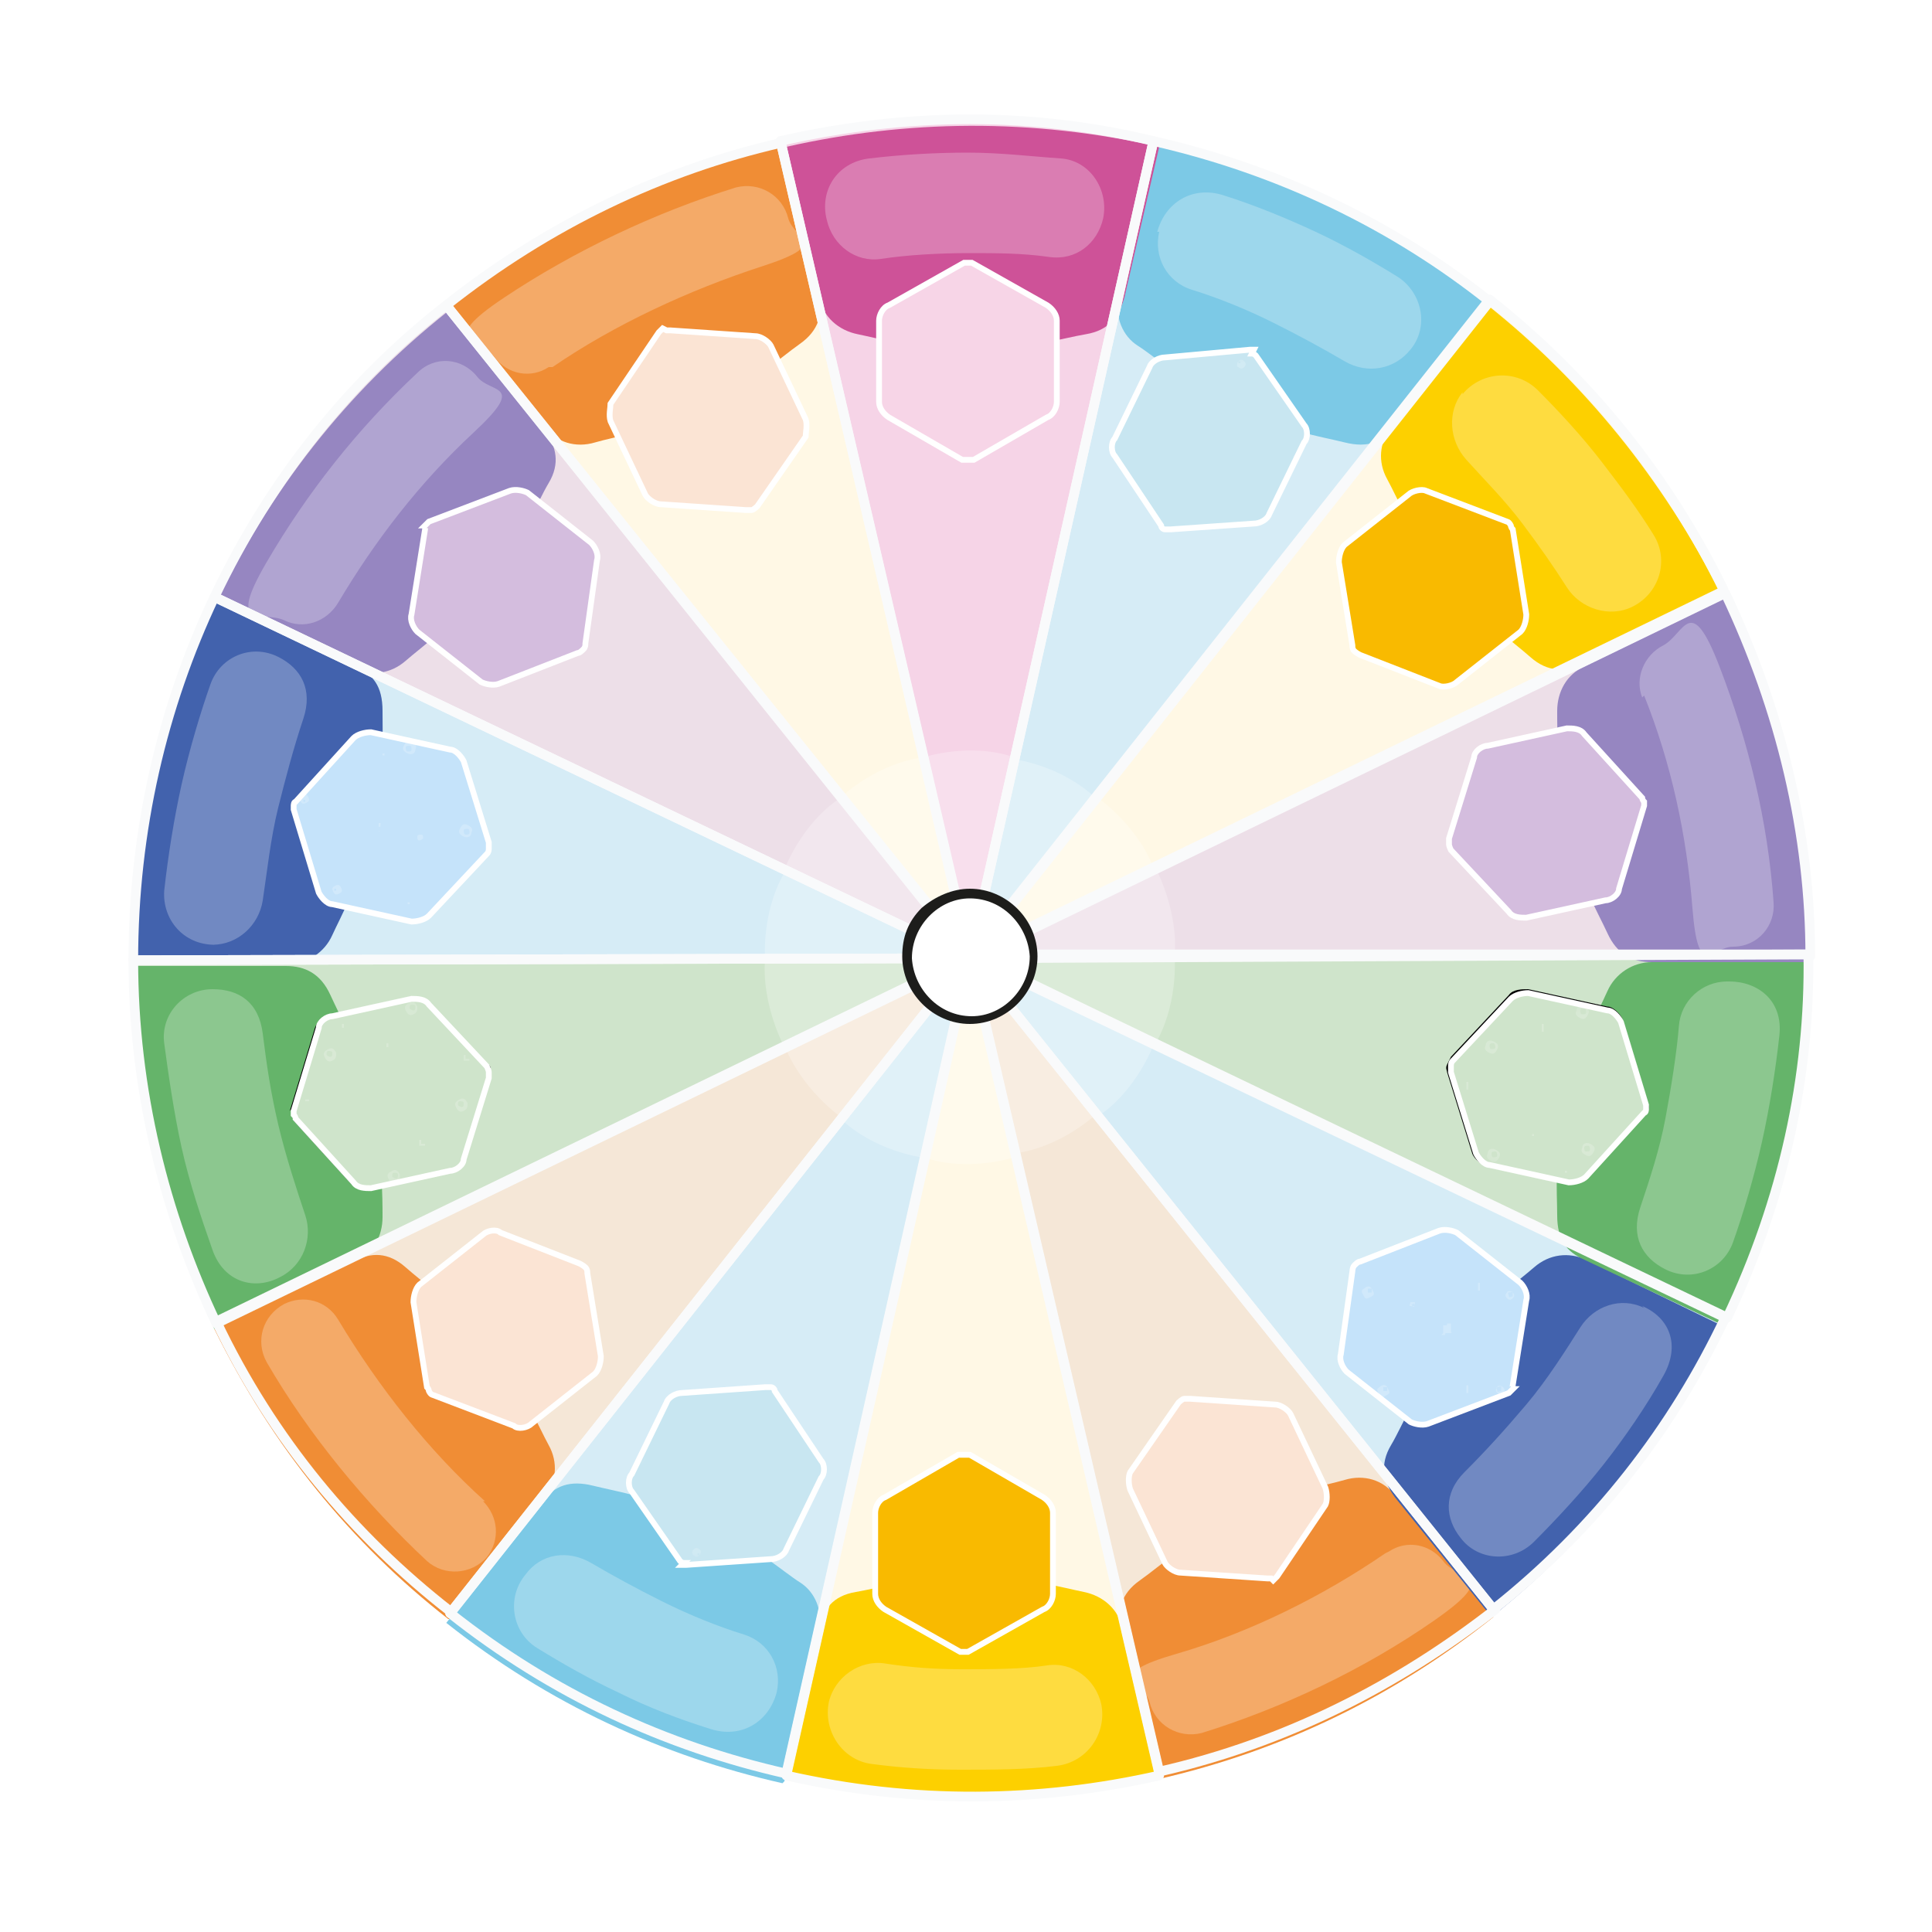 <?xml version="1.0" encoding="UTF-8"?><svg xmlns="http://www.w3.org/2000/svg" xmlns:xlink="http://www.w3.org/1999/xlink" version="1.1" viewBox="0 0 100 100"><!--Generator: Adobe Illustrator 29.4.0, SVG Export Plug-In . SVG Version: 2.1.0 Build 152)--><defs><style>.st0, .st1, .st2, .st3 {
        fill: none;
      }

      .st4 {
        mask: url(#mask);
      }

      .st5 {
        filter: url(#drop-shadow-16);
      }

      .st5, .st6 {
        fill: #7cc9e6;
      }

      .st6 {
        filter: url(#drop-shadow-37);
      }

      .st1 {
        stroke: #1d1d1b;
        stroke-miterlimit: 10;
        stroke-width: 0px;
      }

      .st7 {
        filter: url(#drop-shadow-21);
      }

      .st7, .st8, .st9, .st10, .st11, .st12, .st13, .st14, .st15, .st16, .st17, .st18, .st19, .st20, .st21, .st22, .st23, .st24, .st25, .st26, .st27, .st28, .st29, .st30, .st31, .st32, .st33, .st34, .st35, .st36 {
        fill: #fff;
      }

      .st7, .st8, .st9, .st10, .st11, .st12, .st13, .st14, .st15, .st16, .st17, .st20, .st21, .st22, .st23, .st24, .st25, .st26, .st27, .st28, .st29, .st30, .st31, .st32, .st33, .st34, .st35, .st36 {
        mix-blend-mode: overlay;
        opacity: .5;
      }

      .st8 {
        filter: url(#drop-shadow-27);
      }

      .st9 {
        filter: url(#drop-shadow-24);
      }

      .st10 {
        filter: url(#drop-shadow-30);
      }

      .st11 {
        filter: url(#drop-shadow-39);
      }

      .st12 {
        filter: url(#drop-shadow-36);
      }

      .st13 {
        filter: url(#drop-shadow-33);
      }

      .st14 {
        filter: url(#drop-shadow-18);
      }

      .st15 {
        filter: url(#drop-shadow-15);
      }

      .st16 {
        filter: url(#drop-shadow-12);
      }

      .st17 {
        filter: url(#drop-shadow-42);
      }

      .st37 {
        filter: url(#drop-shadow-13);
      }

      .st37, .st38, .st39 {
        fill: #f08d35;
      }

      .st38 {
        filter: url(#drop-shadow-22);
      }

      .st18, .st40, .st41, .st42, .st43, .st2, .st44, .st45, .st46, .st47 {
        fill-rule: evenodd;
      }

      .st48 {
        filter: url(#drop-shadow-31);
      }

      .st48, .st49 {
        fill: #9686c1;
      }

      .st40 {
        fill: #c5e3fa;
      }

      .st40, .st43 {
        stroke-width: .3px;
      }

      .st40, .st43, .st2, .st47 {
        stroke: #fff;
      }

      .st50 {
        fill: #eddfe8;
      }

      .st51 {
        fill: #1d1d1b;
      }

      .st52 {
        isolation: isolate;
      }

      .st53 {
        mask: url(#mask-3);
      }

      .st54 {
        mask: url(#mask-1);
      }

      .st55 {
        fill: #d2ebfb;
      }

      .st56 {
        fill: #d6ecf6;
      }

      .st57 {
        fill: #f5e7d7;
      }

      .st42 {
        fill: #d4bdde;
      }

      .st58 {
        fill: #f6d4e7;
      }

      .st20 {
        filter: url(#drop-shadow-6);
      }

      .st21 {
        filter: url(#drop-shadow-3);
      }

      .st22 {
        filter: url(#drop-shadow-9);
      }

      .st43, .st59 {
        fill: #cfe4cb;
      }

      .st60 {
        filter: url(#drop-shadow-10);
      }

      .st60, .st61 {
        fill: #65b46a;
      }

      .st61 {
        filter: url(#drop-shadow-28);
      }

      .st23 {
        filter: url(#outer-glow-8);
      }

      .st24 {
        filter: url(#outer-glow-2);
      }

      .st25 {
        filter: url(#outer-glow-5);
      }

      .st49 {
        filter: url(#drop-shadow-4);
      }

      .st62 {
        filter: url(#drop-shadow-25);
      }

      .st62, .st63 {
        fill: #4262ad;
      }

      .st26 {
        filter: url(#outer-glow-41);
      }

      .st27 {
        filter: url(#outer-glow-29);
      }

      .st28 {
        filter: url(#outer-glow-23);
      }

      .st29 {
        filter: url(#outer-glow-26);
      }

      .st30 {
        filter: url(#outer-glow-32);
      }

      .st31 {
        filter: url(#outer-glow-20);
      }

      .st32 {
        filter: url(#outer-glow-35);
      }

      .st33 {
        filter: url(#outer-glow-38);
      }

      .st34 {
        filter: url(#outer-glow-11);
      }

      .st35 {
        filter: url(#outer-glow-17);
      }

      .st36 {
        filter: url(#outer-glow-14);
      }

      .st64 {
        fill: #ce5298;
        filter: url(#drop-shadow-40);
      }

      .st65 {
        opacity: .2;
      }

      .st66 {
        opacity: .2;
      }

      .st2 {
        stroke-width: .3px;
      }

      .st44 {
        fill: #fbe4d4;
      }

      .st39 {
        filter: url(#drop-shadow-1);
      }

      .st45 {
        fill: #f9ba00;
      }

      .st67 {
        fill: #fff8e5;
      }

      .st68 {
        filter: url(#drop-shadow-19);
      }

      .st68, .st69 {
        fill: #fdd000;
      }

      .st69 {
        filter: url(#drop-shadow-34);
      }

      .st70 {
        mask: url(#mask-22);
      }

      .st3 {
        stroke: #f9fafb;
        stroke-linecap: round;
        stroke-linejoin: round;
        stroke-width: .5px;
      }

      .st71 {
        display: none;
        fill: url(#Dégradé_sans_nom_4);
      }

      .st46 {
        fill: #f7d5e7;
      }

      .st63 {
        filter: url(#drop-shadow-7);
      }

      .st47 {
        fill: #c8e6f1;
        stroke-width: .3px;
      }</style><radialGradient id="Dégradé_sans_nom_4" data-name="Dégradé sans nom 4" cx="-1241.7" cy="-5457.1" fx="-1241.7" fy="-5457.1" r="43.3" gradientTransform="translate(5085.7 -2393) rotate(-103.1)" gradientUnits="userSpaceOnUse"><stop offset="0" stop-color="#9b76b2"/><stop offset=".7" stop-color="#4f88ca"/></radialGradient><filter id="drop-shadow-1" x="20.7" y="4.7" width="25" height="22" filterUnits="userSpaceOnUse"><feOffset dx="0" dy=".3"/><feGaussianBlur result="blur" stdDeviation=".8"/><feFlood flood-color="#808081" flood-opacity=".3"/><feComposite in2="blur" operator="in"/><feComposite in="SourceGraphic"/></filter><filter id="outer-glow-2" x="41.8" y="37.8" width="11" height="14" filterUnits="userSpaceOnUse"><feOffset dx="0" dy="0"/><feGaussianBlur result="blur1" stdDeviation=".4"/><feFlood flood-color="#fff" flood-opacity="1"/><feComposite in2="blur1" operator="in"/><feComposite in="SourceGraphic"/></filter><filter id="drop-shadow-3" x="22.9" y="6.9" width="21" height="16" filterUnits="userSpaceOnUse"><feOffset dx="0" dy=".3"/><feGaussianBlur result="blur2" stdDeviation=".7"/><feFlood flood-color="#808081" flood-opacity=".3"/><feComposite in2="blur2" operator="in"/><feComposite in="SourceGraphic"/></filter><filter id="drop-shadow-4" x="8.7" y="13.7" width="23" height="24" filterUnits="userSpaceOnUse"><feOffset dx="0" dy=".3"/><feGaussianBlur result="blur3" stdDeviation=".8"/><feFlood flood-color="#808081" flood-opacity=".3"/><feComposite in2="blur3" operator="in"/><feComposite in="SourceGraphic"/></filter><filter id="outer-glow-5" x="38.8" y="39.8" width="14" height="12" filterUnits="userSpaceOnUse"><feOffset dx="0" dy="0"/><feGaussianBlur result="blur4" stdDeviation=".4"/><feFlood flood-color="#fff" flood-opacity="1"/><feComposite in2="blur4" operator="in"/><feComposite in="SourceGraphic"/></filter><filter id="drop-shadow-6" x="10.9" y="15.9" width="18" height="20" filterUnits="userSpaceOnUse"><feOffset dx="0" dy=".3"/><feGaussianBlur result="blur5" stdDeviation=".7"/><feFlood flood-color="#808081" flood-opacity=".3"/><feComposite in2="blur5" operator="in"/><feComposite in="SourceGraphic"/></filter><filter id="drop-shadow-7" x="3.7" y="28.7" width="19" height="24" filterUnits="userSpaceOnUse"><feOffset dx="0" dy=".3"/><feGaussianBlur result="blur6" stdDeviation=".8"/><feFlood flood-color="#808081" flood-opacity=".3"/><feComposite in2="blur6" operator="in"/><feComposite in="SourceGraphic"/></filter><filter id="outer-glow-8" x="37.8" y="43.8" width="15" height="8" filterUnits="userSpaceOnUse"><feOffset dx="0" dy="0"/><feGaussianBlur result="blur7" stdDeviation=".4"/><feFlood flood-color="#fff" flood-opacity="1"/><feComposite in2="blur7" operator="in"/><feComposite in="SourceGraphic"/></filter><filter id="drop-shadow-9" x="6" y="31" width="12" height="20" filterUnits="userSpaceOnUse"><feOffset dx="0" dy=".3"/><feGaussianBlur result="blur8" stdDeviation=".7"/><feFlood flood-color="#808081" flood-opacity=".3"/><feComposite in2="blur8" operator="in"/><feComposite in="SourceGraphic"/></filter><filter id="drop-shadow-10" x="3.7" y="46.7" width="19" height="25" filterUnits="userSpaceOnUse"><feOffset dx="0" dy=".3"/><feGaussianBlur result="blur9" stdDeviation=".8"/><feFlood flood-color="#808081" flood-opacity=".3"/><feComposite in2="blur9" operator="in"/><feComposite in="SourceGraphic"/></filter><filter id="outer-glow-11" x="37.8" y="47.8" width="15" height="9" filterUnits="userSpaceOnUse"><feOffset dx="0" dy="0"/><feGaussianBlur result="blur10" stdDeviation=".4"/><feFlood flood-color="#fff" flood-opacity="1"/><feComposite in2="blur10" operator="in"/><feComposite in="SourceGraphic"/></filter><filter id="drop-shadow-12" x="6" y="49" width="12" height="20" filterUnits="userSpaceOnUse"><feOffset dx="0" dy=".3"/><feGaussianBlur result="blur11" stdDeviation=".7"/><feFlood flood-color="#808081" flood-opacity=".3"/><feComposite in2="blur11" operator="in"/><feComposite in="SourceGraphic"/></filter><mask id="mask" x="15.1" y="51.5" width="10.4" height="10.1" maskUnits="userSpaceOnUse"><g id="mask-2"><path id="path-11" data-name="path-1" class="st18" d="M15.1,57.4c0,.2,0,.4.1.6l3,3.3c.2.2.7.4,1,.3l4.1-.9c.3,0,.7-.4.8-.7l1.3-4.2c0-.1,0-.3,0-.4s0-.3-.2-.3l-3-3.2c-.2-.2-.7-.4-1-.3l-4.1.9c-.3,0-.7.4-.8.7l-1.3,4.3Z"/></g></mask><filter id="drop-shadow-13" x="8.7" y="62.7" width="23" height="24" filterUnits="userSpaceOnUse"><feOffset dx="0" dy=".3"/><feGaussianBlur result="blur12" stdDeviation=".8"/><feFlood flood-color="#808081" flood-opacity=".3"/><feComposite in2="blur12" operator="in"/><feComposite in="SourceGraphic"/></filter><filter id="outer-glow-14" x="38.8" y="47.8" width="14" height="12" filterUnits="userSpaceOnUse"><feOffset dx="0" dy="0"/><feGaussianBlur result="blur13" stdDeviation=".4"/><feFlood flood-color="#fff" flood-opacity="1"/><feComposite in2="blur13" operator="in"/><feComposite in="SourceGraphic"/></filter><filter id="drop-shadow-15" x="10.9" y="64.9" width="18" height="20" filterUnits="userSpaceOnUse"><feOffset dx="0" dy=".3"/><feGaussianBlur result="blur14" stdDeviation=".7"/><feFlood flood-color="#808081" flood-opacity=".3"/><feComposite in2="blur14" operator="in"/><feComposite in="SourceGraphic"/></filter><filter id="drop-shadow-16" x="20.7" y="73.7" width="25" height="22" filterUnits="userSpaceOnUse"><feOffset dx="0" dy=".3"/><feGaussianBlur result="blur15" stdDeviation=".8"/><feFlood flood-color="#808081" flood-opacity=".3"/><feComposite in2="blur15" operator="in"/><feComposite in="SourceGraphic"/></filter><filter id="outer-glow-17" x="41.8" y="47.8" width="11" height="14" filterUnits="userSpaceOnUse"><feOffset dx="0" dy="0"/><feGaussianBlur result="blur16" stdDeviation=".4"/><feFlood flood-color="#fff" flood-opacity="1"/><feComposite in2="blur16" operator="in"/><feComposite in="SourceGraphic"/></filter><filter id="drop-shadow-18" x="24.1" y="78.1" width="19" height="14" filterUnits="userSpaceOnUse"><feOffset dx="0" dy=".2"/><feGaussianBlur result="blur17" stdDeviation=".6"/><feFlood flood-color="#808081" flood-opacity=".3"/><feComposite in2="blur17" operator="in"/><feComposite in="SourceGraphic"/></filter><mask id="mask-1" x="32.9" y="73.1" width="9.4" height="7.8" maskUnits="userSpaceOnUse"><g id="mask-21" data-name="mask-2"><path id="path-12" data-name="path-1" class="st18" d="M34.7,80.6c0,.1.2.2.4.2l3-.2c.2,0,.5-.2.6-.4l1.2-2.6c0-.2,0-.5,0-.7l-1.7-2.4c0,0-.1-.1-.2-.2s-.2,0-.3,0l-3,.2c-.2,0-.5.2-.6.4l-1.2,2.6c0,.2,0,.5,0,.7l1.7,2.5Z"/></g></mask><filter id="drop-shadow-19" x="37.7" y="78.7" width="25" height="18" filterUnits="userSpaceOnUse"><feOffset dx="0" dy=".3"/><feGaussianBlur result="blur18" stdDeviation=".8"/><feFlood flood-color="#808081" flood-opacity=".3"/><feComposite in2="blur18" operator="in"/><feComposite in="SourceGraphic"/></filter><filter id="outer-glow-20" x="45.8" y="47.8" width="9" height="15" filterUnits="userSpaceOnUse"><feOffset dx="0" dy="0"/><feGaussianBlur result="blur19" stdDeviation=".4"/><feFlood flood-color="#fff" flood-opacity="1"/><feComposite in2="blur19" operator="in"/><feComposite in="SourceGraphic"/></filter><filter id="drop-shadow-21" x="40.1" y="84.1" width="20" height="10" filterUnits="userSpaceOnUse"><feOffset dx="0" dy=".2"/><feGaussianBlur result="blur20" stdDeviation=".6"/><feFlood flood-color="#808081" flood-opacity=".3"/><feComposite in2="blur20" operator="in"/><feComposite in="SourceGraphic"/></filter><filter id="drop-shadow-22" x="55.7" y="73.7" width="25" height="21" filterUnits="userSpaceOnUse"><feOffset dx="0" dy=".3"/><feGaussianBlur result="blur21" stdDeviation=".8"/><feFlood flood-color="#808081" flood-opacity=".3"/><feComposite in2="blur21" operator="in"/><feComposite in="SourceGraphic"/></filter><filter id="outer-glow-23" x="48.8" y="47.8" width="10" height="14" filterUnits="userSpaceOnUse"><feOffset dx="0" dy="0"/><feGaussianBlur result="blur22" stdDeviation=".4"/><feFlood flood-color="#fff" flood-opacity="1"/><feComposite in2="blur22" operator="in"/><feComposite in="SourceGraphic"/></filter><filter id="drop-shadow-24" x="56.9" y="77.9" width="22" height="15" filterUnits="userSpaceOnUse"><feOffset dx="0" dy=".3"/><feGaussianBlur result="blur23" stdDeviation=".7"/><feFlood flood-color="#808081" flood-opacity=".3"/><feComposite in2="blur23" operator="in"/><feComposite in="SourceGraphic"/></filter><filter id="drop-shadow-25" x="68.7" y="61.7" width="24" height="25" filterUnits="userSpaceOnUse"><feOffset dx="0" dy=".3"/><feGaussianBlur result="blur24" stdDeviation=".8"/><feFlood flood-color="#808081" flood-opacity=".3"/><feComposite in2="blur24" operator="in"/><feComposite in="SourceGraphic"/></filter><filter id="outer-glow-26" x="48.8" y="47.8" width="13" height="12" filterUnits="userSpaceOnUse"><feOffset dx="0" dy="0"/><feGaussianBlur result="blur25" stdDeviation=".4"/><feFlood flood-color="#fff" flood-opacity="1"/><feComposite in2="blur25" operator="in"/><feComposite in="SourceGraphic"/></filter><filter id="drop-shadow-27" x="73" y="65" width="16" height="18" filterUnits="userSpaceOnUse"><feOffset dx="0" dy=".3"/><feGaussianBlur result="blur26" stdDeviation=".7"/><feFlood flood-color="#808081" flood-opacity=".3"/><feComposite in2="blur26" operator="in"/><feComposite in="SourceGraphic"/></filter><filter id="drop-shadow-28" x="77.7" y="46.7" width="19" height="25" filterUnits="userSpaceOnUse"><feOffset dx="0" dy=".3"/><feGaussianBlur result="blur27" stdDeviation=".8"/><feFlood flood-color="#808081" flood-opacity=".3"/><feComposite in2="blur27" operator="in"/><feComposite in="SourceGraphic"/></filter><filter id="outer-glow-29" x="48.8" y="47.8" width="14" height="9" filterUnits="userSpaceOnUse"><feOffset dx="0" dy="0"/><feGaussianBlur result="blur28" stdDeviation=".4"/><feFlood flood-color="#fff" flood-opacity="1"/><feComposite in2="blur28" operator="in"/><feComposite in="SourceGraphic"/></filter><filter id="drop-shadow-30" x="82" y="48" width="12" height="20" filterUnits="userSpaceOnUse"><feOffset dx="0" dy=".3"/><feGaussianBlur result="blur29" stdDeviation=".7"/><feFlood flood-color="#808081" flood-opacity=".3"/><feComposite in2="blur29" operator="in"/><feComposite in="SourceGraphic"/></filter><mask id="mask-22" data-name="mask-2" x="74.9" y="51.2" width="10.4" height="10.1" maskUnits="userSpaceOnUse"><g id="mask-23" data-name="mask-2"><path id="path-14" data-name="path-1" class="st18" d="M85.2,57.7c.1-.1.2-.4.1-.6l-1.3-4.3c-.1-.3-.5-.7-.8-.7l-4.1-.9c-.3,0-.8,0-1,.3l-3,3.2c0,0-.1.2-.2.4s0,.3,0,.4l1.3,4.2c.1.3.5.6.8.7l4.1.9c.3,0,.8,0,1-.3l3-3.3Z"/></g></mask><filter id="drop-shadow-31" x="77.7" y="28.7" width="19" height="24" filterUnits="userSpaceOnUse"><feOffset dx="0" dy=".3"/><feGaussianBlur result="blur30" stdDeviation=".8"/><feFlood flood-color="#808081" flood-opacity=".3"/><feComposite in2="blur30" operator="in"/><feComposite in="SourceGraphic"/></filter><filter id="outer-glow-32" x="48.8" y="42.8" width="14" height="9" filterUnits="userSpaceOnUse"><feOffset dx="0" dy="0"/><feGaussianBlur result="blur31" stdDeviation=".4"/><feFlood flood-color="#fff" flood-opacity="1"/><feComposite in2="blur31" operator="in"/><feComposite in="SourceGraphic"/></filter><filter id="drop-shadow-33" x="81.9" y="30.9" width="13" height="21" filterUnits="userSpaceOnUse"><feOffset dx="0" dy=".3"/><feGaussianBlur result="blur32" stdDeviation=".7"/><feFlood flood-color="#808081" flood-opacity=".3"/><feComposite in2="blur32" operator="in"/><feComposite in="SourceGraphic"/></filter><filter id="drop-shadow-34" x="68.7" y="12.7" width="24" height="25" filterUnits="userSpaceOnUse"><feOffset dx="0" dy=".3"/><feGaussianBlur result="blur33" stdDeviation=".8"/><feFlood flood-color="#808081" flood-opacity=".3"/><feComposite in2="blur33" operator="in"/><feComposite in="SourceGraphic"/></filter><filter id="outer-glow-35" x="48.8" y="39.8" width="13" height="12" filterUnits="userSpaceOnUse"><feOffset dx="0" dy="0"/><feGaussianBlur result="blur34" stdDeviation=".4"/><feFlood flood-color="#fff" flood-opacity="1"/><feComposite in2="blur34" operator="in"/><feComposite in="SourceGraphic"/></filter><filter id="drop-shadow-36" x="73.1" y="17.1" width="16" height="17" filterUnits="userSpaceOnUse"><feOffset dx="0" dy=".2"/><feGaussianBlur result="blur35" stdDeviation=".6"/><feFlood flood-color="#808081" flood-opacity=".3"/><feComposite in2="blur35" operator="in"/><feComposite in="SourceGraphic"/></filter><filter id="drop-shadow-37" x="54.7" y="4.7" width="26" height="22" filterUnits="userSpaceOnUse"><feOffset dx="0" dy=".3"/><feGaussianBlur result="blur36" stdDeviation=".8"/><feFlood flood-color="#808081" flood-opacity=".3"/><feComposite in2="blur36" operator="in"/><feComposite in="SourceGraphic"/></filter><filter id="outer-glow-38" x="48.8" y="37.8" width="10" height="14" filterUnits="userSpaceOnUse"><feOffset dx="0" dy="0"/><feGaussianBlur result="blur37" stdDeviation=".4"/><feFlood flood-color="#fff" flood-opacity="1"/><feComposite in2="blur37" operator="in"/><feComposite in="SourceGraphic"/></filter><filter id="drop-shadow-39" x="57.1" y="8.1" width="19" height="14" filterUnits="userSpaceOnUse"><feOffset dx="0" dy=".2"/><feGaussianBlur result="blur38" stdDeviation=".6"/><feFlood flood-color="#808081" flood-opacity=".3"/><feComposite in2="blur38" operator="in"/><feComposite in="SourceGraphic"/></filter><mask id="mask-3" x="58" y="18.3" width="9.4" height="7.8" maskUnits="userSpaceOnUse"><g id="mask-24" data-name="mask-2"><path id="path-15" data-name="path-1" class="st18" d="M65.6,18.5c0-.1-.2-.2-.4-.2l-3,.2c-.2,0-.5.2-.6.4l-1.2,2.6c0,.2,0,.5,0,.7l1.7,2.4c0,0,.1.1.2.2s.2,0,.3,0l3-.2c.2,0,.5-.2.6-.4l1.2-2.6c0-.2,0-.5,0-.7l-1.7-2.5Z"/></g></mask><filter id="drop-shadow-40" x="37.7" y="3.7" width="25" height="18" filterUnits="userSpaceOnUse"><feOffset dx="0" dy=".3"/><feGaussianBlur result="blur39" stdDeviation=".8"/><feFlood flood-color="#808081" flood-opacity=".3"/><feComposite in2="blur39" operator="in"/><feComposite in="SourceGraphic"/></filter><filter id="outer-glow-41" x="45.8" y="36.8" width="9" height="15" filterUnits="userSpaceOnUse"><feOffset dx="0" dy="0"/><feGaussianBlur result="blur40" stdDeviation=".4"/><feFlood flood-color="#fff" flood-opacity="1"/><feComposite in2="blur40" operator="in"/><feComposite in="SourceGraphic"/></filter><filter id="drop-shadow-42" x="40.1" y="6.1" width="20" height="10" filterUnits="userSpaceOnUse"><feOffset dx="0" dy=".2"/><feGaussianBlur result="blur41" stdDeviation=".6"/><feFlood flood-color="#808081" flood-opacity=".3"/><feComposite in2="blur41" operator="in"/><feComposite in="SourceGraphic"/></filter></defs><g class="st52"><g id="Calque_1"><g><g><circle class="st55" cx="50.2" cy="49.5" r="43.3"/><path class="st19" d="M11.2,68.5l39-18.9s-43.3.1-43.3.1c0,6.7,1.6,13.1,4.3,18.8Z"/><path class="st19" d="M23.3,83.5l26.9-34s-39,18.9-39,18.9c2.9,6.1,7.1,11.1,12.1,15Z"/><path class="st19" d="M40.7,91.8l9.5-42.3s-26.9,34-26.9,34c5.3,4.2,11.2,6.9,17.4,8.3Z"/><path class="st19" d="M60,91.8l-9.8-42.2s-9.5,42.3-9.5,42.3c6.6,1.5,13.1,1.4,19.3,0Z"/><path class="st19" d="M77.3,83.3l-27.1-33.8s9.8,42.2,9.8,42.2c6.6-1.5,12.4-4.5,17.4-8.4Z"/><path class="st19" d="M89.3,68.2l-39.1-18.7s27.1,33.8,27.1,33.8c5.3-4.2,9.3-9.4,12-15.1Z"/><path class="st19" d="M93.6,49.4h-43.3c0,.1,39.1,18.8,39.1,18.8,2.9-6.1,4.3-12.5,4.2-18.8Z"/><path class="st19" d="M11.1,30.9l39.1,18.7s-43.3.1-43.3.1c0-6.7,1.5-13.1,4.2-18.8Z"/><path class="st19" d="M23.1,15.8l27.1,33.8S11.1,30.9,11.1,30.9c2.9-6.1,7-11.2,12-15.1Z"/><path class="st19" d="M40.4,7.3l9.8,42.2S23.1,15.8,23.1,15.8c5.3-4.2,11.2-7,17.3-8.4Z"/><path class="st19" d="M59.7,7.3l-9.5,42.3S40.4,7.3,40.4,7.3c6.6-1.5,13.1-1.5,19.3,0Z"/><path class="st19" d="M77.1,15.6l-26.9,34S59.7,7.3,59.7,7.3c6.6,1.5,12.5,4.4,17.4,8.3Z"/><path class="st19" d="M89.2,30.6l-39,18.9s26.9-34,26.9-34c5.3,4.2,9.3,9.3,12.1,15Z"/><path class="st19" d="M93.6,49.4l-43.3.2s39-18.9,39-18.9c2.9,6.1,4.4,12.5,4.4,18.8Z"/><line class="st0" x1="89.3" y1="68.2" x2="50.2" y2="49.5"/><line class="st0" x1="93.6" y1="49.4" x2="50.2" y2="49.5"/><line class="st1" x1="50.2" y1="49.5" x2="8" y2="59.3"/></g><circle class="st71" cx="50.2" cy="49.5" r="43.3"/><g><path class="st59" d="M11.2,68.5l39-18.9s-43.3.1-43.3.1c0,6.7,1.6,13.1,4.3,18.8Z"/><path class="st57" d="M23.3,83.5l26.9-34s-39,18.9-39,18.9c2.9,6.1,7.1,11.1,12.1,15Z"/><path class="st56" d="M40.7,91.8l9.5-42.3s-26.9,34-26.9,34c5.3,4.2,11.2,6.9,17.4,8.3Z"/><path class="st67" d="M60,91.8l-9.8-42.2s-9.5,42.3-9.5,42.3c6.6,1.5,13.1,1.4,19.3,0Z"/><path class="st57" d="M77.3,83.3l-27.1-33.8s9.8,42.2,9.8,42.2c6.6-1.5,12.4-4.5,17.4-8.4Z"/><path class="st56" d="M89.3,68.2l-39.1-18.7s27.1,33.8,27.1,33.8c5.3-4.2,9.3-9.4,12-15.1Z"/><path class="st59" d="M93.6,49.4h-43.3c0,.1,39.1,18.8,39.1,18.8,2.9-6.1,4.3-12.5,4.2-18.8Z"/><path class="st56" d="M6.9,49.7h43.3c0-.1-39.1-18.8-39.1-18.8-2.9,6.1-4.3,12.5-4.2,18.8Z"/><path class="st50" d="M11.1,30.9l39.1,18.7S23.1,15.8,23.1,15.8c-5.3,4.2-9.3,9.4-12,15.1Z"/><path class="st67" d="M23.1,15.7l27.1,33.8S40.4,7.3,40.4,7.3c-6.6,1.5-12.4,4.5-17.3,8.4Z"/><path class="st58" d="M40.4,7.3l9.8,42.2S59.7,7.3,59.7,7.3c-6.6-1.5-13.1-1.4-19.3,0Z"/><path class="st56" d="M59.7,7.3l-9.5,42.3s26.9-34,26.9-34c-5.3-4.2-11.2-6.9-17.4-8.3Z"/><path class="st67" d="M77.1,15.6l-26.9,34s39-18.9,39-18.9c-2.9-6.1-7.1-11.1-12.1-15Z"/><path class="st50" d="M89.2,30.6l-39,18.9s43.3-.2,43.3-.2c0-6.7-1.6-13.1-4.3-18.8Z"/></g><g><g id="_x31_4_-_Pour_l_x27_école"><path class="st39" d="M23.2,15.5l5,6.3c.6.8,1.6,1.1,2.6.8s3.1-.6,5.6-1.8c2.5-1.2,4-2.6,5-3.3s1.2-1.6,1-2.5l-1.8-7.8c-6.6,1.5-12.5,4.4-17.4,8.3Z"/><path class="st24" d="M43.5,41.2l6.6,8.3s-1-4.5-2.3-10.3c-2.4.3-4.2,2-4.2,2Z"/><path class="st0" d="M23.2,15.5l27,33.9S40.6,7.2,40.6,7.2c-6.6,1.5-12.5,4.4-17.4,8.3Z"/><path class="st21" d="M28.6,18.7c3.2-2.2,7.1-4,10.8-5.2s1.7-1.4,1.4-2.5h0c-.3-1.2-1.5-1.9-2.7-1.6-4.2,1.3-8.4,3.3-12,5.7s-1.2,2.1-.5,3.1h0c.7.9,1.9,1.1,2.8.5Z"/><g><path class="st44" d="M34.5,17.1c0,0,.2,0,.2,0h0l4.4.3c.3,0,.7.3.8.5h0l1.8,3.8c.1.3,0,.7,0,.9h0l-2.5,3.6c0,0-.2.2-.3.2s-.2,0-.3,0h0l-4.4-.3c-.3,0-.7-.3-.8-.5h0l-1.8-3.8c-.1-.3,0-.7,0-.9h0l2.5-3.7c0,0,.1-.1.2-.2Z"/><path class="st2" d="M34.5,17.1c0,0,.2,0,.2,0h0l4.4.3c.3,0,.7.3.8.5h0l1.8,3.8c.1.3,0,.7,0,.9h0l-2.5,3.6c0,0-.2.2-.3.2s-.2,0-.3,0h0l-4.4-.3c-.3,0-.7-.3-.8-.5h0l-1.8-3.8c-.1-.3,0-.7,0-.9h0l2.5-3.7c0,0,.1-.1.2-.2Z"/></g></g><g id="_x31_3_-_Jeux_vidéo"><path class="st49" d="M11.1,30.8l7.2,3.5c.9.4,1.9.3,2.7-.4s2.5-1.9,4.3-4.1,2.5-4.1,3.1-5.1.4-1.9-.2-2.7l-5-6.2c-5.3,4.2-9.3,9.4-12,15.1Z"/><path class="st25" d="M40.6,45l9.5,4.6s-2.9-3.6-6.6-8.3c-2,1.3-2.9,3.7-2.9,3.7Z"/><path class="st0" d="M11.1,30.8l39.1,18.8S23.1,15.7,23.1,15.7c-5.3,4.2-9.3,9.4-12,15.1Z"/><path class="st20" d="M17.5,30.9c1.9-3.2,4.2-6.2,7-8.8s.9-2,.2-2.9h0c-.8-1-2.2-1.1-3.1-.2-3.1,2.9-5.7,6.2-7.8,9.8s-.2,2.5.9,3h0c1,.5,2.2.1,2.8-.9Z"/><g><path class="st42" d="M22,27.2c0,0,.1-.1.2-.2h0l4.2-1.6c.3-.1.7,0,.9.1h0l3.3,2.6c.2.2.4.6.3.9h0l-.6,4.3c0,.1,0,.2-.1.3s-.2.2-.3.2h0l-4.1,1.6c-.3.1-.7,0-.9-.1h0l-3.3-2.6c-.2-.2-.4-.6-.3-.9h0l.7-4.4c0,0,0-.2.1-.2Z"/><path class="st2" d="M22,27.2c0,0,.1-.1.2-.2h0l4.2-1.6c.3-.1.7,0,.9.1h0l3.3,2.6c.2.2.4.6.3.9h0l-.6,4.3c0,.1,0,.2-.1.3s-.2.2-.3.2h0l-4.1,1.6c-.3.1-.7,0-.9-.1h0l-3.3-2.6c-.2-.2-.4-.6-.3-.9h0l.7-4.4c0,0,0-.2.1-.2Z"/></g></g><g id="_x31_2_-_Âge_et_numérique"><path class="st63" d="M6.9,49.6h8c1,0,1.9-.6,2.3-1.5s1.5-2.8,2.1-5.6c.6-2.7.5-4.7.5-6s-.5-1.9-1.4-2.3l-7.2-3.5c-2.9,6.1-4.3,12.5-4.3,18.8Z"/><path class="st23" d="M39.6,49.6h10.6s-4.2-2-9.5-4.6c-1.3,2.1-1.1,4.6-1.1,4.6Z"/><path class="st0" d="M6.9,49.6h43.3S11.2,30.8,11.2,30.8c-2.9,6.1-4.3,12.5-4.3,18.8Z"/><path class="st22" d="M11,48.6h0c1.3,0,2.4-1,2.6-2.3s.4-3.2.8-4.8.8-3.1,1.3-4.6-.1-2.6-1.3-3.2h0c-1.4-.7-3,0-3.5,1.4s-1.1,3.4-1.5,5.2-.7,3.7-.9,5.5c-.1,1.5,1,2.8,2.6,2.8Z"/><g id="easter-copy-7"><path class="st40" d="M15.2,41.7c0,0,0-.2.1-.2h0l3-3.3c.2-.2.6-.3.9-.3h0l4.1.9c.3,0,.6.4.7.6h0l1.3,4.2c0,0,0,.2,0,.3s0,.2-.1.3h0l-3,3.2c-.2.2-.6.3-.9.3h0l-4.1-.9c-.3,0-.6-.4-.7-.6h0l-1.3-4.3c0,0,0-.2,0-.2Z"/><g class="st66"><path id="Shape" class="st19" d="M21.9,43.4c0,0-.1.1-.2.1s-.1-.1-.1-.2.1-.1.2-.1.1.1.1.2ZM21.7,43.4s0,0,0,0,0,0,0,0,0,0,0,0,0,0,0,0Z"/><path id="Shape1" data-name="Shape" class="st19" d="M21.5,38.8c0,.2-.2.3-.4.2s-.3-.2-.2-.4.2-.3.4-.2.3.2.2.4ZM21,38.7c0,0,0,.2.1.2s.2,0,.2-.1,0-.2-.1-.2-.2,0-.2.1Z"/><path id="Shape2" data-name="Shape" class="st19" d="M24.4,43.1c0,.2-.2.3-.4.2s-.3-.2-.2-.4.2-.3.4-.2.3.2.2.4ZM24,43c0,0,0,.2.1.2s.2,0,.2-.1,0-.2-.1-.2-.2,0-.2.1Z"/><path id="Shape3" data-name="Shape" class="st19" d="M17.7,46.1c0,.1-.2.2-.3.2s-.2-.2-.2-.3.2-.2.3-.2.2.2.2.3ZM17.3,46c0,0,0,.1,0,.1s.1,0,.1,0,0-.1,0-.1-.1,0-.1,0Z"/><path id="Shape4" data-name="Shape" class="st19" d="M16,41.4c0,.1-.2.2-.3.2s-.2-.2-.2-.3.2-.2.3-.2.2.2.2.3ZM15.7,41.4c0,0,0,.1,0,.1s.1,0,.1,0,0-.1,0-.1-.1,0-.1,0Z"/><path id="Path" class="st19" d="M19.7,42.6s0,0,0,0h0c0,.2,0,.2-.1.2h-.1s0,0,0,0,0,0,0,0h.1c0,0,0,.1,0,.2h0c0,.2,0,.2,0,.2s0,0,0,0h0c0-.2,0-.2.1-.2h.1s0,0,0,0,0,0,0,0h-.2c0,0,0-.1,0-.2h0c0-.2,0-.2,0-.2Z"/><path id="Path1" data-name="Path" class="st19" d="M21.2,46.7s0,0,0,0h0c0,.1,0,.2,0,.1h-.1s0,0,0,0,0,0,0,0h0c0,0,0,0,0,.1h0c0,.1,0,.2,0,.2s0,0,0,0h0c0-.1,0-.2,0-.1h.1s0,0,0,0,0,0,0,0h-.1c0,0,0,0,0-.1h0c0-.1,0-.2,0-.2Z"/><path id="Path2" data-name="Path" class="st19" d="M19.1,45.5s0,0,0,0h0c0,.1,0,.2,0,.2h-.1s0,0,0,0,0,0,0,0h.1c0,0,0,0,0,.1h0c0,.2,0,.2,0,.2s0,0,0,0h0c0-.1,0-.2,0-.2h.1s0,0,0,0,0,0,0,0h-.1c0,0,0,0,0-.1h0c0-.2,0-.2,0-.2Z"/><path id="Path3" data-name="Path" class="st19" d="M19.9,39s0,0,0,0h0c0,.1,0,.2,0,.1h-.1s0,0,0,0,0,0,0,0h0c0,0,0,0,0,.1h0c0,.1,0,.2,0,.2s0,0,0,0h0c0-.1,0-.2,0-.1h.1s0,0,0,0,0,0,0,0h-.1c0,0,0,0,0-.1h0c0-.1,0-.2,0-.2Z"/><path id="Path4" data-name="Path" class="st19" d="M17.3,40.5s0,0,0,0h0c0,.1,0,.2,0,.2h-.1s0,0,0,0,0,0,0,0h.1c0,0,0,0,0,.1h0c0,.2,0,.2,0,.2s0,0,0,0h0c0-.1,0-.2,0-.2h.1s0,0,0,0,0,0,0,0h-.1c0,0,0,0,0-.1h0c0-.2,0-.2,0-.2Z"/><path id="Path5" data-name="Path" class="st19" d="M23.9,40.8s0,0,0,0h0c0,.1,0,.1,0,.1h0s0,0,0,0,0,0,0,0h0s0,0,0,0h0c0,.1,0,.1,0,.1s0,0,0,0h0c0-.1,0-.1,0-.1h0s0,0,0,0,0,0,0,0h0s0,0,0,0h0c0-.1,0-.1,0-.1Z"/></g></g></g><g id="_x31_1_-_Cyberharcèlement"><path class="st60" d="M11.2,68.5l7.2-3.5c.9-.4,1.4-1.3,1.4-2.3s0-3.2-.6-5.9c-.6-2.7-1.6-4.5-2.1-5.6s-1.3-1.5-2.3-1.5h-8c0,6.8,1.6,13.1,4.3,18.8Z"/><path class="st34" d="M40.7,54.2l9.5-4.6s-4.6,0-10.6,0c-.2,2.4,1,4.6,1,4.6Z"/><path class="st0" d="M11.2,68.5l39-18.9s-43.3,0-43.3,0c0,6.7,1.6,13.1,4.3,18.8Z"/><path class="st16" d="M14.5,65.8h0c1.2-.6,1.7-2,1.3-3.2s-1-3-1.4-4.7-.6-3.1-.8-4.7-1.2-2.3-2.6-2.3h0c-1.5,0-2.7,1.3-2.5,2.8s.5,3.6.9,5.4,1,3.6,1.6,5.3,2.2,2.1,3.5,1.4Z"/><g id="easter-copy-71" data-name="easter-copy-7"><g id="shape-hexagone-copy-2"><path id="path-1" class="st41" d="M15.1,57.4c0,.2,0,.4.1.6l3,3.3c.2.2.7.4,1,.3l4.1-.9c.3,0,.7-.4.8-.7l1.3-4.2c0-.1,0-.3,0-.4s0-.3-.2-.3l-3-3.2c-.2-.2-.7-.4-1-.3l-4.1.9c-.3,0-.7.4-.8.7l-1.3,4.3Z"/><path class="st43" d="M15.2,57.7c0,0,0-.2,0-.2h0l1.3-4.3c0-.3.4-.6.7-.6h0l4.1-.9c.3,0,.7,0,.9.3h0l3,3.2c0,0,.1.2.1.3s0,.2,0,.3h0l-1.3,4.2c0,.3-.4.6-.7.6h0l-4.1.9c-.3,0-.7,0-.9-.3h0l-3-3.3c0,0,0-.1-.1-.2Z"/></g><g class="st4"><g id="scaner" class="st65"><g><path id="Shape5" data-name="Shape" class="st19" d="M17.4,54.5c0,.2,0,.3-.2.4s-.3,0-.4-.2,0-.3.2-.4.3,0,.4.2ZM16.9,54.6c0,0,.1.1.2.1s.1-.1.1-.2-.1-.1-.2-.1-.1.1-.1.2Z"/><path id="Shape6" data-name="Shape" class="st19" d="M21.6,52.1c0,.2,0,.3-.2.4s-.3,0-.4-.2,0-.3.2-.4.3,0,.4.2ZM21.2,52.2c0,0,.1.1.2.1s.1-.1.1-.2-.1-.1-.2-.1-.1.1-.1.2Z"/><path id="Shape7" data-name="Shape" class="st19" d="M24.2,57.1c0,.2,0,.3-.2.4s-.3,0-.4-.2,0-.3.2-.4.3,0,.4.2ZM23.7,57.2c0,0,.1.1.2.1s.1-.1.1-.2-.1-.1-.2-.1-.1.1-.1.2Z"/><path id="Shape8" data-name="Shape" class="st19" d="M20.7,60.8c0,.2,0,.3-.2.4s-.3,0-.4-.2,0-.3.2-.4.3,0,.4.2ZM20.3,60.9c0,0,.1.1.2.1s.1-.1.1-.2-.1-.1-.2-.1-.1.1-.1.2Z"/><path id="Path6" data-name="Path" class="st19" d="M21.8,59s0,0,0,0h0c0,.2,0,.2,0,.2h-.1c0,0,0,.1,0,.1s0,0,0,0h.1s0,0,.1,0h0c0,.2,0,.2,0,.2s0,0,0,0h0c0-.2,0-.2,0-.2h.1c0,0,0-.1,0-.1s0,0,0,0h-.2s0,0-.1,0h0c0-.2,0-.2,0-.2Z"/><path id="Path7" data-name="Path" class="st19" d="M20,53.9s0,0,0,0h0c0,.1,0,.2,0,.2h0c0,0,0,0,0,.1s0,0,0,0h.1s0,0,0,0h0c0,.1,0,.1,0,.1s0,0,0,0h0c0-.1,0-.2,0-.2h0c0,0,0,0,0-.1s0,0,0,0h-.1s0,0,0,0h0c0-.1,0-.2,0-.2Z"/><path id="Path8" data-name="Path" class="st19" d="M17.7,52.9s0,0,0,0h0c0,.1,0,.2,0,.2h0c0,0,0,0,0,.1s0,0,0,0h.1s0,0,0,0h0c0,.1,0,.1,0,.1s0,0,0,0h0c0-.1,0-.2,0-.2h0c0,0,0,0,0-.1s0,0,0,0h-.1s0,0,0,0h0c0-.1,0-.2,0-.2Z"/><path id="Path9" data-name="Path" class="st19" d="M15.9,56.7s0,0,0,0h0c0,.2,0,.2,0,.2h-.1c0,0,0,0,0,.1s0,0,0,0h.1s0,0,0,0h0c0,.1,0,.2,0,.2s0,0,0,0h0c0-.2,0-.2,0-.2h.1c0,0,0,0,0-.1s0,0,0,0h-.1s0,0,0,0h0c0-.2,0-.2,0-.2Z"/><path id="Path10" data-name="Path" class="st19" d="M24.1,54.6s0,0,0,0h0c0,.2,0,.2,0,.2h-.1c0,0,0,.1,0,.1s0,0,0,0h.1s0,0,.1,0h0c0,.2,0,.2,0,.2s0,0,0,0h0c0-.2,0-.2,0-.2h.1c0,0,0-.1,0-.1s0,0,0,0h-.2s0,0-.1,0h0c0-.2,0-.2,0-.2Z"/></g></g></g></g></g><g id="_x31_0_-_Pour_l_x27_école"><path class="st37" d="M23.3,83.5l4.9-6.3c.6-.8.7-1.8.2-2.7s-1.3-2.9-3.1-5.1-3.4-3.3-4.3-4.1-1.8-.8-2.7-.3l-7.2,3.5c3,6.1,7.1,11.1,12.1,15Z"/><path class="st36" d="M43.6,57.8l6.5-8.3s-4.1,2-9.5,4.6c.9,2.3,2.9,3.7,2.9,3.7Z"/><path class="st0" d="M23.3,83.5l26.8-34s-38.9,19-38.9,19c3,6.1,7.1,11.1,12.1,15Z"/><path class="st15" d="M25.1,77.4c-2.9-2.6-5.5-5.9-7.6-9.4-.6-1-1.8-1.3-2.8-.8h0c-1.1.6-1.5,1.9-.9,3,2.2,3.8,5.2,7.4,8.3,10.3.9.8,2.3.7,3.1-.2h0c.7-.9.6-2.1-.2-2.9Z"/><g><path class="st44" d="M22.2,72c0,0,0-.1-.1-.2h0l-.7-4.4c0-.3.1-.7.3-.9h0l3.3-2.6c.2-.2.7-.3.9-.1h0l4.1,1.6c0,0,.2.1.3.2s.1.2.1.3h0l.7,4.3c0,.3-.1.7-.3.9h0l-3.3,2.6c-.2.2-.7.3-.9.1h0l-4.2-1.6c0,0-.1,0-.2-.2Z"/><path class="st2" d="M22.2,72c0,0,0-.1-.1-.2h0l-.7-4.4c0-.3.1-.7.3-.9h0l3.3-2.6c.2-.2.7-.3.9-.1h0l4.1,1.6c0,0,.2.1.3.2s.1.2.1.3h0l.7,4.3c0,.3-.1.7-.3.9h0l-3.3,2.6c-.2.2-.7.3-.9.1h0l-4.2-1.6c0,0-.1,0-.2-.2Z"/></g></g><g id="_x39__-_Contrôle_parental"><path class="st5" d="M40.6,91.9l1.8-7.8c.2-1-.2-2-1-2.5s-2.5-2-5-3.2-4.5-1.5-5.7-1.8-2,0-2.6.8l-5,6.3c5.3,4.2,11.2,6.9,17.4,8.3Z"/><path class="st35" d="M47.8,59.9l2.3-10.3s-2.9,3.6-6.6,8.3c1.8,1.7,4.2,2,4.2,2Z"/><path class="st0" d="M40.6,91.9l9.5-42.3s-26.9,33.9-26.9,33.9c5.3,4.2,11.2,6.9,17.4,8.3Z"/><path class="st14" d="M40.2,87.4h0c.3-1.3-.4-2.6-1.7-3s-2.8-1-4.2-1.7-2.5-1.3-3.7-2-2.6-.5-3.4.6h0c-1,1.2-.7,3,.6,3.8,1.3.8,2.7,1.6,4.2,2.3,1.6.8,3.2,1.4,4.8,1.9s3-.4,3.4-1.9Z"/><g><path class="st47" d="M35.4,80.9c0,0-.1,0-.2-.1h0l-2.5-3.6c-.2-.2-.2-.7,0-.9h0l1.8-3.7c.1-.3.5-.5.8-.5h0l4.3-.3c0,0,.2,0,.3,0s.2.1.2.2h0l2.4,3.6c.2.2.2.7,0,.9h0l-1.8,3.7c-.1.3-.5.5-.8.5h0l-4.4.3c0,0-.2,0-.2,0Z"/><g class="st54"><g id="scaner1" data-name="scaner" class="st65"><g><path id="Shape9" data-name="Shape" class="st19" d="M33.3,75.4c.1,0,.1.2,0,.3s-.2.1-.3,0-.1-.2,0-.3.2-.1.3,0ZM33.2,75.6c0,0,.1,0,.1,0s0-.1,0-.1-.1,0-.1,0,0,.1,0,.1Z"/><path id="Shape10" data-name="Shape" class="st19" d="M42.2,76c.1,0,.1.2,0,.3s-.2.1-.3,0-.1-.2,0-.3.2-.1.3,0ZM42,76.3c0,0,.1,0,.1,0s0-.1,0-.1-.1,0-.1,0,0,.1,0,.1Z"/><path id="Shape11" data-name="Shape" class="st19" d="M36.2,80.2c.1,0,.1.2,0,.3s-.2.1-.3,0-.1-.2,0-.3.2-.1.3,0ZM36.1,80.5c0,0,.1,0,.1,0s0-.1,0-.1-.1,0-.1,0,0,.1,0,.1Z"/><path id="Path11" data-name="Path" class="st19" d="M40.9,79s0,0,0,0h0c0,0,0,.1,0,.1h0c0,.1,0,.2,0,.2s0,0,0,0h0c0-.1,0-.1,0-.1h0s0,0,0,0,0,0,0,0h0c0,0,0-.1,0-.1h0c0-.1,0-.2,0-.2s0,0,0,0h0c0,.1,0,.1,0,.1h0s0,0,0,0Z"/><path id="Path12" data-name="Path" class="st19" d="M35.4,73.2s0,0,0,0h0c0,0,0,.1,0,.1h0c0,.1,0,.2,0,.2s0,0,0,0h0c0-.1,0-.1,0-.1h0s0,0,0,0,0,0,0,0h0c0,0,0-.1,0-.1h0c0-.1,0-.2,0-.2s0,0,0,0h0c0,.1,0,.1,0,.1h0s0,0,0,0Z"/><path id="Path13" data-name="Path" class="st19" d="M34.3,79.2s0,0,0,0h0c0,0,0,.1,0,.1h0c0,.1,0,.2,0,.2s0,0,0,0h0c0-.1,0-.1,0-.1h0s0,0,0,0,0,0,0,0h0c0,0,0-.1,0-.1h0c0-.1,0-.2,0-.2s0,0,0,0h0c0,.1,0,.1,0,.1h0s0,0,0,0Z"/><path id="Path14" data-name="Path" class="st19" d="M38,74.9s0,0,0,0h0c0,0,0,.1,0,.1h0c0,.1,0,.2,0,.2s0,0,0,0h0c0-.1,0-.1,0-.1h0s0,0,0,0,0,0,0,0h0c0,0,0-.1,0-.1h0c0-.1,0-.2,0-.2s0,0,0,0h0c0,.1,0,.1,0,.1h0s0,0,0,0Z"/></g></g></g></g></g><g id="_x38__-_Défi_mystère"><path class="st68" d="M59.9,91.8l-1.8-7.8c-.2-1-1-1.7-2-1.9s-3.1-.8-5.9-.8c-2.8,0-4.7.6-5.9.8s-1.7.9-1.9,1.9l-1.8,7.8c6.6,1.5,13.1,1.4,19.3,0Z"/><path class="st31" d="M52.5,59.9l-2.4-10.3s-1,4.5-2.3,10.3c2.3.8,4.7,0,4.7,0Z"/><path class="st0" d="M59.9,91.8l-9.7-42.2s-9.6,42.3-9.6,42.3c6.6,1.5,13.1,1.4,19.3,0Z"/><path class="st7" d="M57,88h0c-.3-1.3-1.5-2.2-2.8-2s-2.9.2-4.4.2-2.7-.1-4-.3-2.6.7-2.9,2h0c-.3,1.5.7,3,2.2,3.2s3,.3,4.6.3c1.7,0,3.4,0,5-.2s2.6-1.7,2.3-3.2Z"/><g><path class="st45" d="M49.9,85.5c0,0-.2,0-.2,0h0l-3.9-2.2c-.3-.2-.5-.5-.5-.8h0v-4.2c0-.3.2-.7.5-.8h0l3.8-2.2c0,0,.2,0,.3,0s.2,0,.3,0h0l3.8,2.2c.3.2.5.5.5.8h0v4.2c0,.3-.2.7-.5.8h0l-3.9,2.2c0,0-.2,0-.2,0Z"/><path class="st2" d="M49.9,85.5c0,0-.2,0-.2,0h0l-3.9-2.2c-.3-.2-.5-.5-.5-.8h0v-4.2c0-.3.2-.7.5-.8h0l3.8-2.2c0,0,.2,0,.3,0s.2,0,.3,0h0l3.8,2.2c.3.2.5.5.5.8h0v4.2c0,.3-.2.7-.5.8h0l-3.9,2.2c0,0-.2,0-.2,0Z"/></g></g><g id="_x37__-_Pour_l_x27_école"><path class="st38" d="M77.2,83.3l-5-6.2c-.6-.8-1.6-1.1-2.6-.8s-3.1.6-5.6,1.9c-2.5,1.2-4,2.6-5,3.3s-1.2,1.6-.9,2.5l1.8,7.8c6.6-1.5,12.4-4.4,17.4-8.4Z"/><path class="st28" d="M56.7,57.7l-6.6-8.3s1,4.5,2.4,10.3c2.4-.3,4.2-2,4.2-2Z"/><path class="st0" d="M77.2,83.3l-27.1-33.8s9.7,42.2,9.7,42.2c6.6-1.5,12.4-4.4,17.4-8.4Z"/><path class="st9" d="M71.7,80.1c-3.2,2.2-7,4.1-10.8,5.2s-1.7,1.4-1.4,2.5h0c.3,1.2,1.5,1.9,2.7,1.6,4.2-1.3,8.4-3.3,12-5.8s1.2-2.1.5-3.1h0c-.7-.9-1.9-1.1-2.8-.5Z"/><g><path class="st44" d="M65.8,81.7c0,0-.2,0-.2,0h0l-4.5-.3c-.3,0-.7-.3-.8-.5h0l-1.8-3.8c-.1-.3-.1-.7,0-.9h0l2.5-3.6c0,0,.2-.2.3-.2s.2,0,.3,0h0l4.4.3c.3,0,.7.3.8.5h0l1.8,3.8c.1.3.1.7,0,.9h0l-2.5,3.7c0,0-.1.1-.2.2Z"/><path class="st2" d="M65.8,81.7c0,0-.2,0-.2,0h0l-4.5-.3c-.3,0-.7-.3-.8-.5h0l-1.8-3.8c-.1-.3-.1-.7,0-.9h0l2.5-3.6c0,0,.2-.2.3-.2s.2,0,.3,0h0l4.4.3c.3,0,.7.3.8.5h0l1.8,3.8c.1.3.1.7,0,.9h0l-2.5,3.7c0,0-.1.1-.2.2Z"/></g></g><g id="_x36__-_Âge_et_numérique"><path class="st62" d="M89.3,68.4l-7.2-3.5c-.9-.4-1.9-.3-2.7.4s-2.5,1.9-4.3,4.1-2.5,4.1-3.1,5.1-.4,1.9.2,2.7l5,6.2c5.3-4.2,9.3-9.4,12-15.1Z"/><path class="st29" d="M59.7,54.2l-9.5-4.6s2.9,3.6,6.6,8.2c2-1.3,2.9-3.7,2.9-3.7Z"/><path class="st0" d="M89.3,68.4l-39.1-18.7s27.1,33.8,27.1,33.8c5.3-4.2,9.3-9.4,12-15.1Z"/><path class="st8" d="M85.1,67.4h0c-1.2-.6-2.6-.1-3.3,1s-1.7,2.7-2.8,4-2.1,2.4-3.2,3.5-1,2.4-.2,3.4h0c.9,1.2,2.7,1.3,3.8.2s2.5-2.6,3.6-4,2.2-3,3.1-4.6.3-3-1.1-3.6Z"/><g id="easter-copy-72" data-name="easter-copy-7"><path class="st40" d="M78.3,71.9c0,0-.1.1-.2.2h0l-4.2,1.6c-.3.1-.7,0-.9-.1h0l-3.3-2.6c-.2-.2-.4-.6-.3-.9h0l.6-4.3c0,0,0-.2.1-.3s.2-.2.3-.2h0l4.1-1.6c.3-.1.7,0,.9.1h0l3.3,2.6c.2.2.4.6.3.9h0l-.7,4.4c0,0,0,.2-.1.2Z"/><g class="st66"><path id="Shape12" data-name="Shape" class="st19" d="M73,67.4c0,0,.1,0,.2,0s0,.1,0,.2-.1,0-.2,0,0-.1,0-.2ZM73.2,67.6s0,0,0-.1,0,0-.1,0,0,0,0,.1,0,0,.1,0Z"/><path id="Shape13" data-name="Shape" class="st19" d="M71.4,71.8c.1-.1.3-.2.4,0s.2.3,0,.4-.3.2-.4,0-.2-.3,0-.4ZM71.8,72c0,0,0-.2,0-.2s-.2,0-.2,0,0,.2,0,.2.2,0,.2,0Z"/><path id="Shape14" data-name="Shape" class="st19" d="M70.6,66.7c.1-.1.3-.2.4,0s.2.3,0,.4-.3.2-.4,0-.2-.3,0-.4ZM71,66.9c0,0,0-.2,0-.2s-.2,0-.2,0,0,.2,0,.2.2,0,.2,0Z"/><path id="Shape15" data-name="Shape" class="st19" d="M78,66.9c0-.1.2-.1.3,0s.1.2,0,.3-.2.1-.3,0-.1-.2,0-.3ZM78.3,67.1c0,0,0-.1,0-.2s-.1,0-.2,0,0,.1,0,.2.1,0,.2,0Z"/><path id="Shape16" data-name="Shape" class="st19" d="M77.5,71.8c0-.1.2-.1.3,0s.1.2,0,.3-.2.1-.3,0-.1-.2,0-.3ZM77.7,72c0,0,0-.1,0-.2s-.1,0-.2,0,0,.1,0,.2.1,0,.2,0Z"/><path id="Path15" data-name="Path" class="st19" d="M74.6,69.1s0,0,.1,0h.1c0-.1,0-.1.1-.1h.1c0,0,0,0,.1,0s0,0,0-.1h0c0-.1,0-.2,0-.2h0c0-.2,0-.2,0-.2s0,0-.1,0h-.1c0,.1,0,.1-.1.1h-.1c0,0,0,0-.1,0s0,0,0,0h.1c0,.1,0,.2,0,.2h0c0,.2,0,.2,0,.2Z"/><path id="Path16" data-name="Path" class="st19" d="M75.1,64.8s0,0,0,0h0c0,0,0,0,0,0h0c0,0,0,0,0,0s0,0,0,0h0c0-.1,0-.1,0-.2h0c0-.1,0-.2,0-.2s0,0,0,0h0c0,0,0,0,0,0h0c0,0,0,0,0,0s0,0,0,0h0c0,.1,0,.1,0,.2h0c0,.1,0,.2,0,.2Z"/><path id="Path17" data-name="Path" class="st19" d="M76.5,66.8s0,0,0,0h0c0-.1,0-.1,0,0h.1c0,0,0,0,0,0s0,0,0,0h0c0-.1,0-.2,0-.2h0c0-.1,0-.2,0-.2s0,0,0,0h0c0,.1,0,.1,0,0h-.1c0,0,0,0,0,0s0,0,0,0h0c0,.1,0,.2,0,.2h0c0,.1,0,.2,0,.2Z"/><path id="Path18" data-name="Path" class="st19" d="M73,72.3s0,0,0,0h0c0,0,0,0,0,0h0c0,0,0,0,0,0s0,0,0,0h0c0-.1,0-.1,0-.2h0c0-.1,0-.2,0-.2s0,0,0,0h0c0,0,0,0,0,0h0c0,0,0,0,0,0s0,0,0,0h0c0,.1,0,.1,0,.2h0c0,.1,0,.2,0,.2Z"/><path id="Path19" data-name="Path" class="st19" d="M75.9,72.1s0,0,0,0h0c0-.1,0-.1,0,0h.1c0,0,0,0,0,0s0,0,0,0h0c0-.1,0-.2,0-.2h0c0-.1,0-.2,0-.2s0,0,0,0h0c0,.1,0,.1,0,0h-.1c0,0,0,0,0,0s0,0,0,0h0c0,.1,0,.2,0,.2h0c0,.1,0,.2,0,.2Z"/><path id="Path20" data-name="Path" class="st19" d="M70.1,68.9s0,0,0,0h0c0,0,0,0,0,0h0c0,0,0,0,0,0s0,0,0,0h0c0,0,0-.1,0-.1h0c0,0,0-.1,0-.1s0,0,0,0h0c0,0,0,0,0,0h0c0,0,0,0,0,0s0,0,0,0h0c0,0,0,.1,0,.1h0c0,0,0,.1,0,.1Z"/></g></g></g><g id="_x35__-_Cyberharcèlement"><path class="st61" d="M93.5,49.5h-8c-1,0-1.9.6-2.3,1.5s-1.4,2.8-2.1,5.6-.5,4.7-.5,6,.5,1.9,1.4,2.3l7.2,3.4c2.9-6.1,4.3-12.5,4.2-18.8Z"/><path class="st27" d="M60.8,49.6h-10.6s4.2,2,9.5,4.6c1.3-2.1,1.1-4.6,1.1-4.6Z"/><path class="st0" d="M93.5,49.5h-43.3c0,.1,39.1,18.8,39.1,18.8,2.9-6.1,4.3-12.5,4.2-18.8Z"/><path class="st10" d="M89.4,50.5h0c-1.3,0-2.4,1-2.5,2.3s-.4,3.2-.7,4.8-.8,3.1-1.3,4.6.1,2.6,1.3,3.2h0c1.4.7,3,0,3.5-1.4s1.1-3.4,1.5-5.2c.4-1.8.7-3.7.9-5.5s-1.1-2.8-2.6-2.8Z"/><g id="easter-copy-73" data-name="easter-copy-7"><g id="shape-hexagone-copy-21" data-name="shape-hexagone-copy-2"><path id="path-13" data-name="path-1" class="st41" d="M85.2,57.7c.1-.1.2-.4.1-.6l-1.3-4.3c-.1-.3-.5-.7-.8-.7l-4.1-.9c-.3,0-.8,0-1,.3l-3,3.2c0,0-.1.2-.2.4s0,.3,0,.4l1.3,4.2c.1.3.5.6.8.7l4.1.9c.3,0,.8,0,1-.3l3-3.3Z"/><path class="st43" d="M85.2,57.4c0,0,0,.2-.1.2h0l-3,3.3c-.2.2-.6.3-.9.3h0l-4.1-.9c-.3,0-.6-.4-.7-.6h0l-1.3-4.2c0,0,0-.2,0-.3s0-.2.1-.3h0l3-3.2c.2-.2.6-.3.9-.3h0l4.1.9c.3,0,.6.4.7.6h0l1.3,4.3c0,0,0,.2,0,.2Z"/></g><g class="st70"><g id="scaner2" data-name="scaner" class="st65"><g><path id="Shape17" data-name="Shape" class="st19" d="M81.9,59.4c0-.2.2-.3.4-.2s.3.2.2.4-.2.3-.4.2-.3-.2-.2-.4ZM82.3,59.5c0,0,0-.2-.1-.2s-.2,0-.2.1,0,.2.1.2.2,0,.2-.1Z"/><path id="Shape18" data-name="Shape" class="st19" d="M77,59.7c0-.2.2-.3.4-.2s.3.2.2.4-.2.3-.4.2-.3-.2-.2-.4ZM77.5,59.8c0,0,0-.2-.1-.2s-.2,0-.2.1,0,.2.1.2.2,0,.2-.1Z"/><path id="Shape19" data-name="Shape" class="st19" d="M76.9,54.1c0-.2.2-.3.4-.2s.3.2.2.4-.2.3-.4.2-.3-.2-.2-.4ZM77.4,54.2c0,0,0-.2-.1-.2s-.2,0-.2.1,0,.2.1.2.2,0,.2-.1Z"/><path id="Shape20" data-name="Shape" class="st19" d="M81.6,52.3c0-.2.2-.3.4-.2s.3.2.2.4-.2.3-.4.2-.3-.2-.2-.4ZM82.1,52.4c0,0,0-.2-.1-.2s-.2,0-.2.1,0,.2.1.2.2,0,.2-.1Z"/><path id="Path21" data-name="Path" class="st19" d="M79.8,53.4s0,0,0,0h0c0-.2,0-.2,0-.2h.1s0,0,0,0,0,0,0,0h-.1c0,0,0-.1,0-.2h0c0-.2,0-.2,0-.2s0,0,0,0h0c0,.2,0,.2,0,.2h-.1s0,0,0,0,0,0,0,0h.2c0,0,0,.1,0,.2h0c0,.2,0,.2,0,.2Z"/><path id="Path22" data-name="Path" class="st19" d="M79.3,58.8s0,0,0,0h0c0-.1,0-.2,0-.1h.1s0,0,0,0,0,0,0,0h0c0,0,0,0,0-.1h0c0-.1,0-.2,0-.2s0,0,0,0h0c0,.1,0,.2,0,.1h-.1s0,0,0,0,0,0,0,0h.1c0,0,0,0,0,.1h0c0,.1,0,.2,0,.2Z"/><path id="Path23" data-name="Path" class="st19" d="M81,60.7s0,0,0,0h0c0-.1,0-.2,0-.1h.1s0,0,0,0,0,0,0,0h0c0,0,0,0,0-.1h0c0-.1,0-.2,0-.2s0,0,0,0h0c0,.1,0,.2,0,.1h-.1s0,0,0,0,0,0,0,0h.1c0,0,0,0,0,.1h0c0,.1,0,.2,0,.2Z"/><path id="Path24" data-name="Path" class="st19" d="M84.2,58s0,0,0,0h0c0-.1,0-.2,0-.2h.1s0,0,0,0,0,0,0,0h-.1c0,0,0,0,0-.1h0c0-.2,0-.2,0-.2s0,0,0,0h0c0,.1,0,.2,0,.2h-.1s0,0,0,0,0,0,0,0h.1c0,0,0,0,0,.1h0c0,.2,0,.2,0,.2Z"/><path id="Path25" data-name="Path" class="st19" d="M75.9,56.4s0,0,0,0h0c0-.2,0-.2,0-.2h.1s0,0,0,0,0,0,0,0h-.1c0,0,0-.1,0-.2h0c0-.2,0-.2,0-.2s0,0,0,0h0c0,.2,0,.2,0,.2h-.1s0,0,0,0,0,0,0,0h.2c0,0,0,.1,0,.2h0c0,.2,0,.2,0,.2Z"/></g></g></g></g></g><g id="_x34__-_Jeux_vidéo"><path class="st48" d="M89.2,30.7l-7.2,3.5c-.9.4-1.4,1.3-1.4,2.3s0,3.2.5,5.9,1.6,4.5,2.1,5.6,1.3,1.5,2.3,1.5h8c0-6.7-1.5-13.1-4.3-18.8Z"/><path class="st30" d="M59.7,44.9l-9.5,4.6s4.6,0,10.6,0c.2-2.4-1-4.6-1-4.6Z"/><path class="st0" d="M89.2,30.7l-39.1,18.8s43.3,0,43.3,0c0-6.7-1.5-13.1-4.3-18.8Z"/><path class="st13" d="M85.1,35.7c1.4,3.5,2.2,7.2,2.5,11s1,2,2.1,2h0c1.3,0,2.2-1.1,2.1-2.3-.3-4.2-1.3-8.3-2.8-12.2s-1.8-1.7-2.9-1.1h0c-1,.5-1.5,1.7-1.1,2.7Z"/><g><path class="st42" d="M85.1,41.5c0,0,0,.2,0,.2h0l-1.3,4.3c0,.3-.4.6-.7.6h0l-4.1.9c-.3,0-.7,0-.9-.3h0l-3-3.2c0,0-.1-.2-.1-.3s0-.2,0-.3h0l1.3-4.2c0-.3.4-.6.7-.6h0l4.1-.9c.3,0,.7,0,.9.3h0l3,3.3c0,0,0,.1.1.2Z"/><path class="st2" d="M85.1,41.5c0,0,0,.2,0,.2h0l-1.3,4.3c0,.3-.4.6-.7.6h0l-4.1.9c-.3,0-.7,0-.9-.3h0l-3-3.2c0,0-.1-.2-.1-.3s0-.2,0-.3h0l1.3-4.2c0-.3.4-.6.7-.6h0l4.1-.9c.3,0,.7,0,.9.3h0l3,3.3c0,0,0,.1.1.2Z"/></g></g><g id="_x33__-_Défi_mystère"><path class="st69" d="M76.9,15.5l-4.9,6.3c-.6.8-.7,1.8-.2,2.7s1.3,2.9,3.1,5.1,3.4,3.3,4.3,4.1,1.8.8,2.7.3l7.2-3.5c-3-6-7.2-11.1-12.1-15Z"/><path class="st32" d="M56.7,41.3l-6.5,8.3s4.1-2,9.5-4.7c-.9-2.3-3-3.7-3-3.7Z"/><path class="st0" d="M76.9,15.5l-26.7,34.1s38.9-19.1,38.9-19.1c-3-6-7.2-11.1-12.1-15Z"/><path class="st12" d="M75.7,20.1h0c-.8,1-.7,2.5.2,3.5s2,2.1,2.9,3.3,1.6,2.2,2.3,3.3,2.2,1.6,3.4,1h0c1.4-.7,1.9-2.4,1.1-3.7s-1.7-2.5-2.7-3.8-2.2-2.6-3.3-3.7-2.9-1-3.9.2Z"/><g><path class="st45" d="M78.2,27.2c0,0,0,.1.1.2h0l.7,4.4c0,.3-.1.7-.3.9h0l-3.3,2.6c-.2.2-.7.3-.9.2h0l-4.1-1.6c0,0-.2-.1-.3-.2s-.1-.2-.1-.3h0l-.7-4.3c0-.3.1-.7.3-.9h0l3.3-2.6c.2-.2.7-.3.9-.2h0l4.2,1.6c0,0,.1,0,.2.2Z"/><path class="st2" d="M78.2,27.2c0,0,0,.1.1.2h0l.7,4.4c0,.3-.1.7-.3.9h0l-3.3,2.6c-.2.2-.7.3-.9.2h0l-4.1-1.6c0,0-.2-.1-.3-.2s-.1-.2-.1-.3h0l-.7-4.3c0-.3.1-.7.3-.9h0l3.3-2.6c.2-.2.7-.3.9-.2h0l4.2,1.6c0,0,.1,0,.2.2Z"/></g></g><g id="_x32__-_Contrôle_parental"><path class="st6" d="M59.6,7.3l-1.7,7.8c-.2,1,.2,2,1,2.5s2.5,2,5,3.2,4.5,1.5,5.7,1.8,2,0,2.6-.9l4.9-6.3c-5.3-4.2-11.2-6.9-17.4-8.3Z"/><path class="st33" d="M52.5,39.3l-2.3,10.3s2.9-3.6,6.5-8.3c-1.8-1.7-4.2-2-4.2-2Z"/><path class="st0" d="M59.6,7.3l-9.4,42.3s26.8-34,26.8-34c-5.3-4.2-11.2-6.9-17.4-8.3Z"/><path class="st11" d="M60,11.8h0c-.3,1.3.4,2.6,1.7,3s2.8,1,4.2,1.7,2.5,1.3,3.7,2,2.6.4,3.4-.6h0c1-1.2.6-3-.7-3.8s-2.7-1.6-4.2-2.3-3.2-1.4-4.8-1.9-3,.4-3.4,1.9Z"/><g><path class="st47" d="M64.8,18.3c0,0,.1,0,.2.1h0l2.5,3.6c.2.2.2.7,0,.9h0l-1.8,3.7c-.1.3-.5.5-.8.5h0l-4.3.3c0,0-.2,0-.3,0s-.2-.1-.2-.2h0l-2.4-3.6c-.2-.2-.2-.7,0-.9h0l1.8-3.7c.1-.3.5-.5.8-.5h0l4.4-.4c0,0,.2,0,.2,0Z"/><g class="st53"><g id="scaner3" data-name="scaner" class="st65"><g><path id="Shape21" data-name="Shape" class="st19" d="M67,23.8c-.1,0-.1-.2,0-.3s.2-.1.3,0,.1.2,0,.3-.2.1-.3,0ZM67.1,23.5c0,0-.1,0-.1,0s0,.1,0,.1.1,0,.1,0,0-.1,0-.1Z"/><path id="Shape22" data-name="Shape" class="st19" d="M58.1,23.2c-.1,0-.1-.2,0-.3s.2-.1.3,0,.1.2,0,.3-.2.1-.3,0ZM58.2,22.9c0,0-.1,0-.1,0s0,.1,0,.1.1,0,.1,0,0-.1,0-.1Z"/><path id="Shape23" data-name="Shape" class="st19" d="M64.1,19c-.1,0-.1-.2,0-.3s.2-.1.3,0,.1.2,0,.3-.2.1-.3,0ZM64.2,18.7c0,0-.1,0-.1,0s0,.1,0,.1.1,0,.1,0,0-.1,0-.1Z"/><path id="Path26" data-name="Path" class="st19" d="M59.4,20.2s0,0,0,0h0c0,0,0-.1,0-.1h0c0-.1,0-.2,0-.2s0,0,0,0h0c0,.1,0,.1,0,.1h0s0,0,0,0,0,0,0,0h0c0,0,0,.1,0,.1h0c0,.1,0,.2,0,.2s0,0,0,0h0c0-.1,0-.1,0-.1h0s0,0,0,0Z"/><path id="Path27" data-name="Path" class="st19" d="M64.9,25.9s0,0,0,0h0c0,0,0-.1,0-.1h0c0-.1,0-.2,0-.2s0,0,0,0h0c0,.1,0,.1,0,.1h0s0,0,0,0,0,0,0,0h0c0,0,0,.1,0,.1h0c0,.1,0,.2,0,.2s0,0,0,0h0c0-.1,0-.1,0-.1h0s0,0,0,0Z"/><path id="Path28" data-name="Path" class="st19" d="M66,19.9s0,0,0,0h0c0,0,0-.1,0-.1h0c0-.1,0-.2,0-.2s0,0,0,0h0c0,.1,0,.1,0,.1h0s0,0,0,0,0,0,0,0h0c0,0,0,.1,0,.1h0c0,.1,0,.2,0,.2s0,0,0,0h0c0-.1,0-.1,0-.1h0s0,0,0,0Z"/><path id="Path29" data-name="Path" class="st19" d="M62.3,24.2s0,0,0,0h0c0,0,0-.1,0-.1h0c0-.1,0-.2,0-.2s0,0,0,0h0c0,.1,0,.1,0,.1h0s0,0,0,0,0,0,0,0h0c0,0,0,.1,0,.1h0c0,.1,0,.2,0,.2s0,0,0,0h0c0-.1,0-.1,0-.1h0s0,0,0,0Z"/></g></g></g></g></g><g id="_x31__-_Réseaux_sociaux"><path class="st64" d="M40.6,7.3l1.8,7.8c.2,1,1,1.7,2,1.9s3.1.8,5.9.8,4.7-.6,5.9-.8,1.7-.9,2-1.9l1.8-7.8c-6.6-1.5-13.1-1.4-19.3,0Z"/><path class="st26" d="M47.8,39.2l2.3,10.3s1-4.5,2.4-10.3c-2.3-.8-4.7,0-4.7,0Z"/><path class="st0" d="M40.6,7.3l9.6,42.3S59.9,7.3,59.9,7.3c-6.6-1.5-13.1-1.4-19.3,0Z"/><g><path class="st46" d="M50.1,13.6c0,0,.2,0,.2,0h0l3.9,2.2c.3.2.5.5.5.8h0v4.2c0,.3-.2.7-.5.8h0l-3.8,2.2c0,0-.2,0-.3,0s-.2,0-.3,0h0l-3.8-2.2c-.3-.2-.5-.5-.5-.8h0v-4.2c0-.3.2-.7.5-.8h0l3.9-2.2c0,0,.2,0,.2,0Z"/><path class="st2" d="M50.1,13.6c0,0,.2,0,.2,0h0l3.9,2.2c.3.2.5.5.5.8h0v4.2c0,.3-.2.7-.5.8h0l-3.8,2.2c0,0-.2,0-.3,0s-.2,0-.3,0h0l-3.8-2.2c-.3-.2-.5-.5-.5-.8h0v-4.2c0-.3.2-.7.5-.8h0l3.9-2.2c0,0,.2,0,.2,0Z"/></g><path class="st17" d="M42.8,11.2h0c.3,1.3,1.5,2.2,2.8,2s3-.3,4.5-.3,2.8,0,4.2.2,2.5-.7,2.8-2h0c.3-1.5-.7-3-2.2-3.1s-3.1-.3-4.8-.3-3.4.1-5.1.3-2.6,1.7-2.2,3.2Z"/></g></g><g><path class="st3" d="M11.2,68.5l39-18.9s-43.3.1-43.3.1c0,6.7,1.6,13.1,4.3,18.8Z"/><path class="st3" d="M23.3,83.5l26.9-34s-39,18.9-39,18.9c2.9,6.1,7.1,11.1,12.1,15Z"/><path class="st3" d="M40.7,91.8l9.5-42.3s-26.9,34-26.9,34c5.3,4.2,11.2,6.9,17.4,8.3Z"/><path class="st3" d="M60,91.8l-9.8-42.2s-9.5,42.3-9.5,42.3c6.6,1.5,13.1,1.4,19.3,0Z"/><path class="st3" d="M77.3,83.3l-27.1-33.8s9.8,42.2,9.8,42.2c6.6-1.5,12.4-4.5,17.4-8.4Z"/><path class="st3" d="M89.3,68.2l-39.1-18.7s27.1,33.8,27.1,33.8c5.3-4.2,9.3-9.4,12-15.1Z"/><path class="st3" d="M93.6,49.4h-43.3c0,.1,39.1,18.8,39.1,18.8,2.9-6.1,4.3-12.5,4.2-18.8Z"/><path class="st3" d="M11.1,30.9l39.1,18.7s-43.3.1-43.3.1c0-6.7,1.5-13.1,4.2-18.8Z"/><path class="st3" d="M23.1,15.8l27.1,33.8S11.1,30.9,11.1,30.9c2.9-6.1,7-11.2,12-15.1Z"/><path class="st3" d="M40.4,7.3l9.8,42.2S23.1,15.8,23.1,15.8c5.3-4.2,11.2-7,17.3-8.4Z"/><path class="st3" d="M59.7,7.3l-9.5,42.3S40.4,7.3,40.4,7.3c6.6-1.5,13.1-1.5,19.3,0Z"/><path class="st3" d="M77.1,15.6l-26.9,34S59.7,7.3,59.7,7.3c6.6,1.5,12.5,4.4,17.4,8.3Z"/><path class="st3" d="M89.2,30.6l-39,18.9s26.9-34,26.9-34c5.3,4.2,9.3,9.3,12.1,15Z"/><path class="st3" d="M93.6,49.4l-43.3.2s39-18.9,39-18.9c2.9,6.1,4.4,12.5,4.4,18.8Z"/></g><g><path class="st19" d="M50.2,52.8c-1.8,0-3.3-1.5-3.3-3.3,0-1.8,1.5-3.3,3.3-3.3,1.8,0,3.3,1.5,3.3,3.3,0,.9-.3,1.7-1,2.3-.6.6-1.4,1-2.3,1h0Z"/><path class="st51" d="M50.2,46.5c1.7,0,3,1.4,3.1,3,0,1.7-1.4,3.1-3,3.1,0,0,0,0,0,0-1.7,0-3-1.4-3.1-3,0-1.7,1.4-3.1,3-3.1,0,0,0,0,0,0M50.2,46h0c-.9,0-1.8.4-2.5,1-.7.7-1,1.5-1,2.5,0,1.9,1.6,3.5,3.5,3.5,1.9,0,3.5-1.6,3.5-3.5,0-1.9-1.6-3.5-3.5-3.5h0Z"/></g></g></g></g></svg>